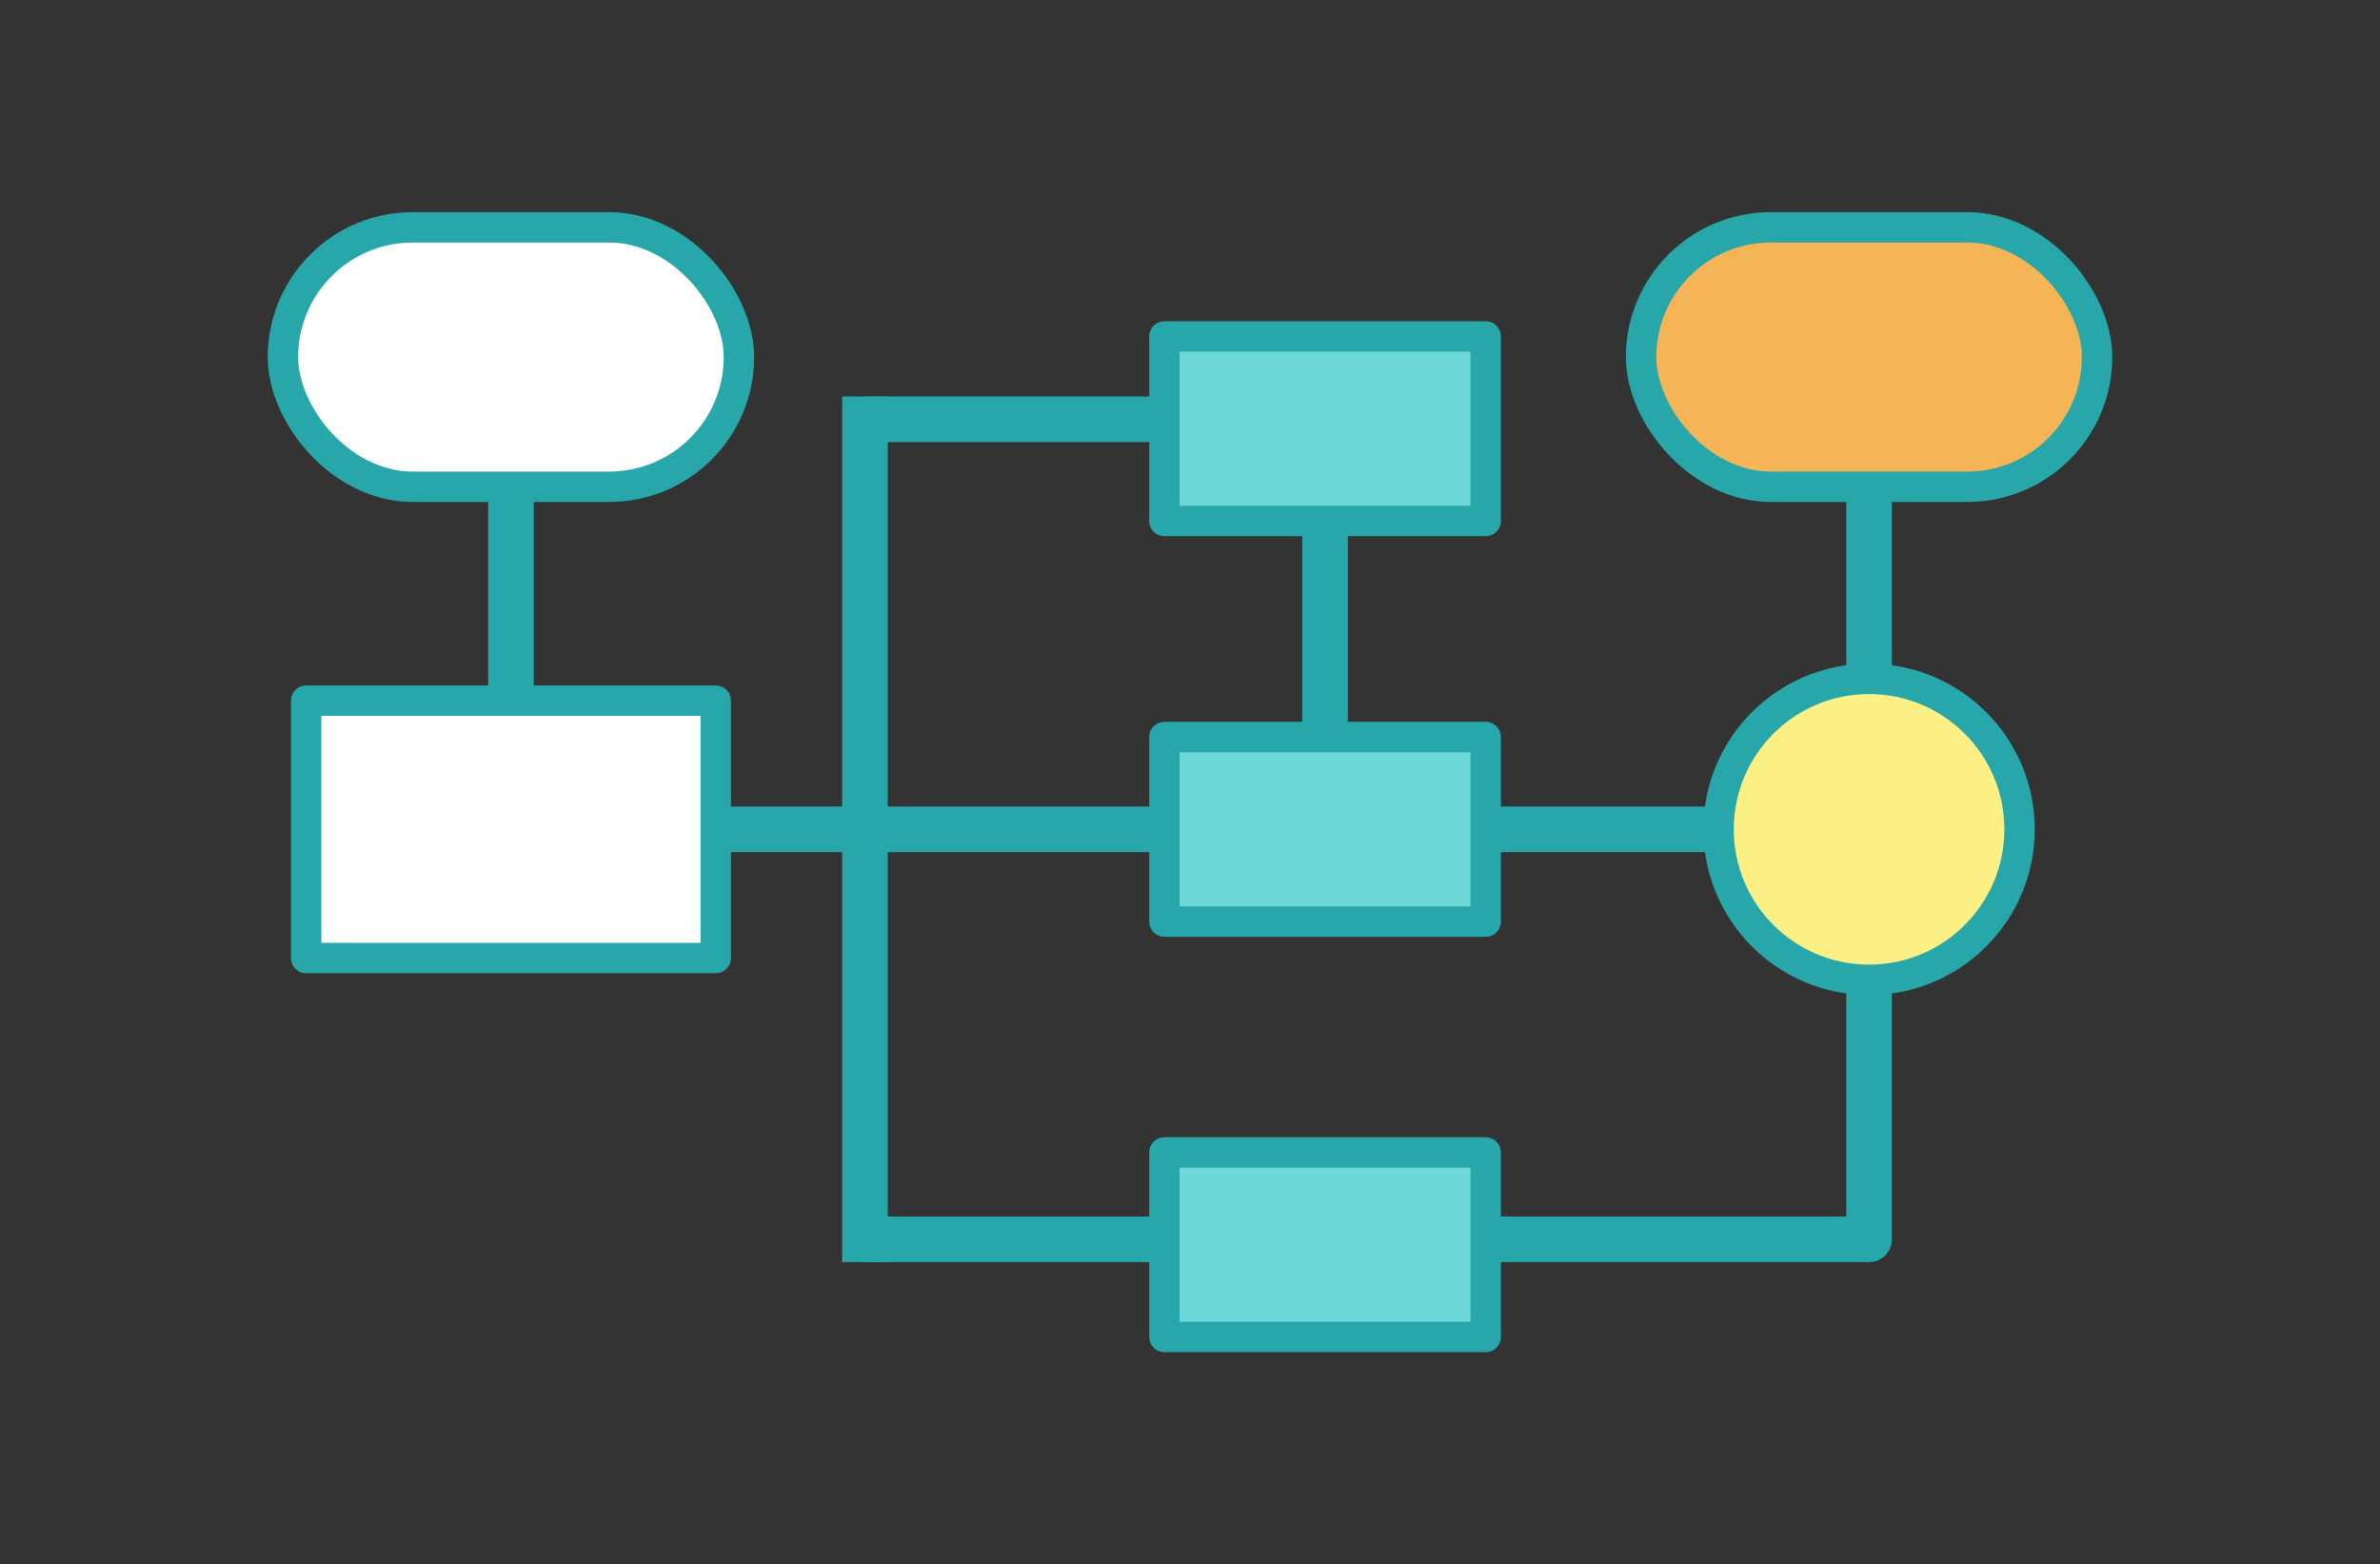 <svg xmlns="http://www.w3.org/2000/svg" width="143" height="94"><rect width="100%" height="100%" fill="#333333" stroke="none"/><g stroke="#27a7aa" stroke-linejoin="round"><rect x="17" y="13.661" width="27.398" height="15.589" rx="7.794" ry="7.794" fill="#fff" stroke-linecap="round" stroke-width="1.827"/><rect x="98.602" y="13.661" width="27.398" height="15.589" rx="7.794" ry="7.794" fill="#f5b556" stroke-linecap="round" stroke-width="1.827"/><path fill="none" stroke-width="2.74" d="M30.699 29.25v13.147"/><path fill="#fff" stroke-linecap="round" stroke-width="1.827" d="M18.395 42.101h24.609v15.466H18.395z"/><path fill="#fff" stroke-width="2.74" d="M51.971 25.196h18.852"/><path fill="none" stroke-width="2.74" d="M43.003 49.834h26.96M51.971 74.471h18.852"/><path fill="none" stroke-linecap="square" stroke-width="2.74" d="M51.971 25.196v49.275"/><path fill="#6fd8d8" stroke-linecap="round" stroke-width="1.827" d="M69.963 20.216h19.303v11.091H69.963zm0 24.072h19.303v11.091H69.963zm0 24.96h19.303v11.091H69.963z"/><path fill="none" stroke-width="2.74" d="M89.267 74.471h23.034V58.876m0-17.7V29.25M89.267 49.834h13.992"/><path fill="#fff" stroke-width="2.74" d="M79.615 31.75v12.538"/><circle cx="112.301" cy="49.834" r="9.042" fill="#fdf185" stroke-linecap="round" stroke-width="1.827"/></g></svg>